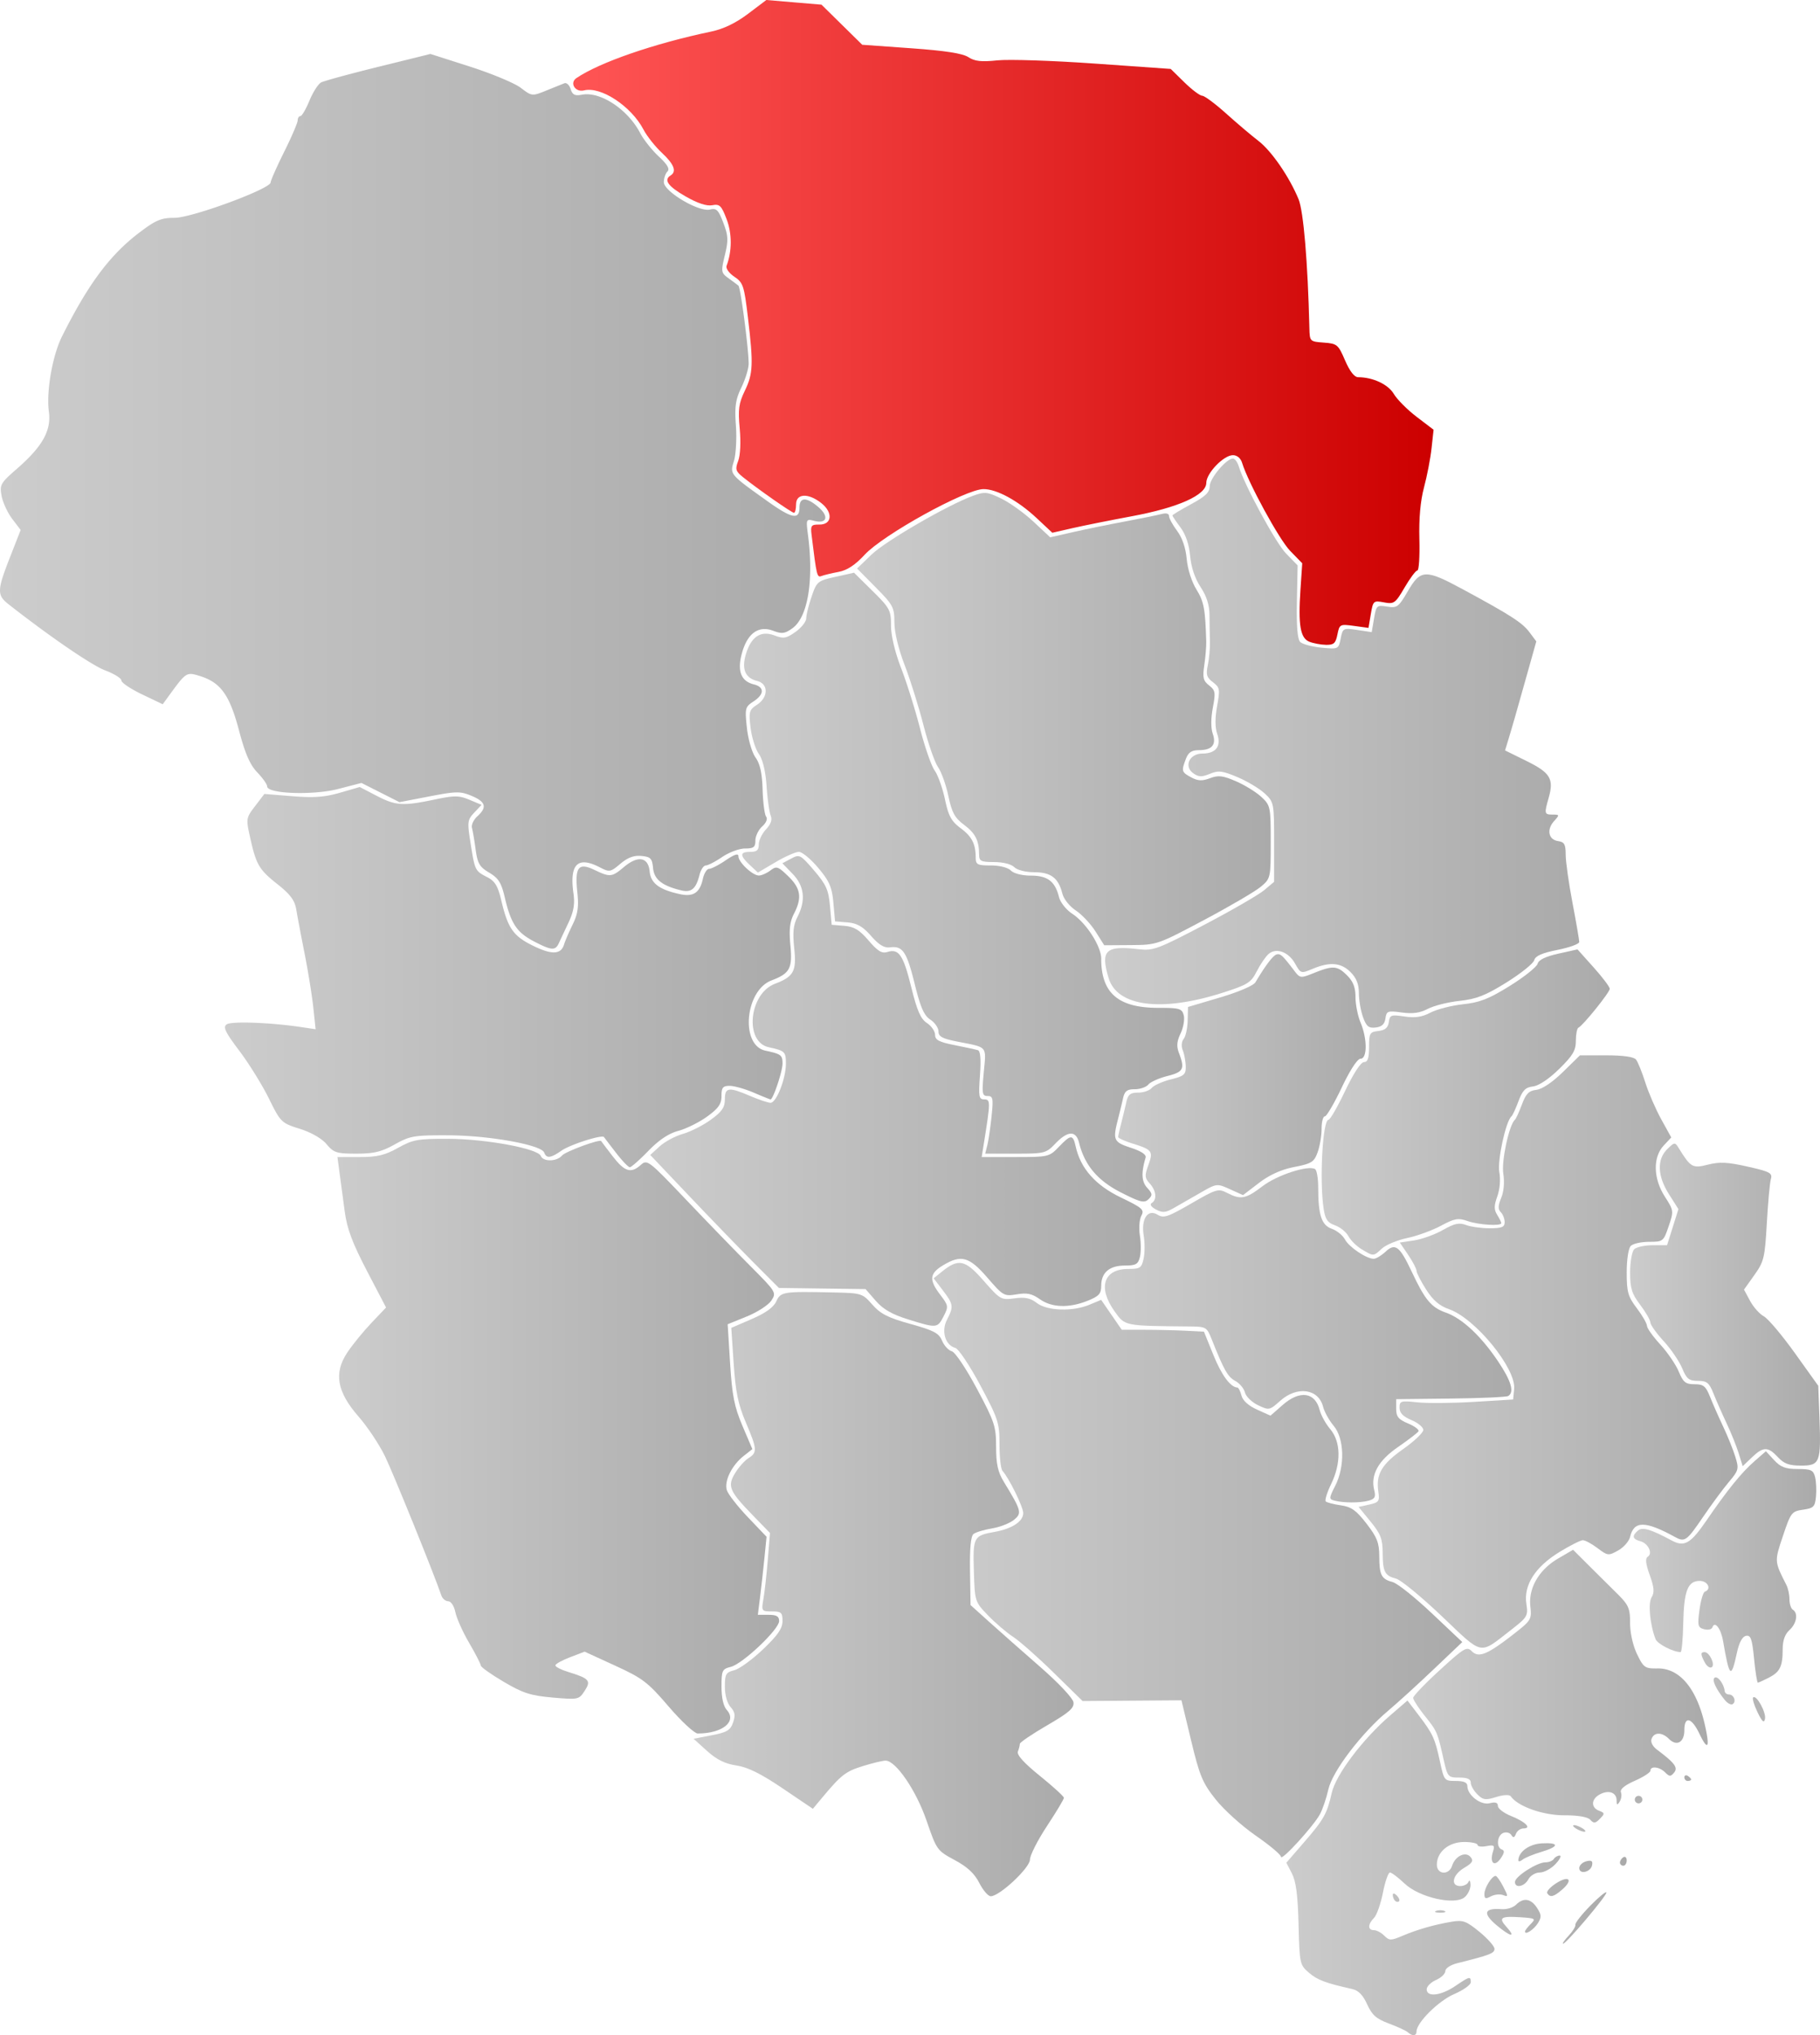 <svg xmlns="http://www.w3.org/2000/svg" xmlns:xlink="http://www.w3.org/1999/xlink" width="536.815" height="600.203" version="1.0"><defs><linearGradient id="b"><stop offset="0" style="stop-color:#f55;stop-opacity:1"/><stop offset="1" style="stop-color:#c00;stop-opacity:1"/></linearGradient><linearGradient id="a"><stop style="stop-color:#ccc;stop-opacity:1" offset="0"/><stop style="stop-color:#aaa;stop-opacity:1" offset="1"/></linearGradient><linearGradient xlink:href="#a" id="c" x1="444.429" y1="820.531" x2="544.825" y2="820.531" gradientUnits="userSpaceOnUse"/><linearGradient xlink:href="#a" id="d" x1="269.593" y1="739.809" x2="381.665" y2="739.809" gradientUnits="userSpaceOnUse"/><linearGradient xlink:href="#a" id="e" x1="340.404" y1="729.77" x2="496.325" y2="729.77" gradientUnits="userSpaceOnUse"/><linearGradient xlink:href="#a" id="f" x1="481.835" y1="768.303" x2="568.708" y2="768.303" gradientUnits="userSpaceOnUse"/><linearGradient xlink:href="#a" id="g" x1="164.546" y1="693.217" x2="294.825" y2="693.217" gradientUnits="userSpaceOnUse"/><linearGradient xlink:href="#a" id="h" x1="546.901" y1="737.492" x2="600.731" y2="737.492" gradientUnits="userSpaceOnUse"/><linearGradient xlink:href="#a" id="i" x1="465.731" y1="668.258" x2="577.511" y2="668.258" gradientUnits="userSpaceOnUse"/><linearGradient xlink:href="#a" id="j" x1="390.912" y1="663.469" x2="510.789" y2="663.469" gradientUnits="userSpaceOnUse"/><linearGradient xlink:href="#a" id="k" x1="545.825" y1="654.518" x2="601.835" y2="654.518" gradientUnits="userSpaceOnUse"/><linearGradient xlink:href="#a" id="l" x1="256.812" y1="591.412" x2="402.019" y2="591.412" gradientUnits="userSpaceOnUse"/><linearGradient xlink:href="#a" id="m" x1="454.852" y1="594.666" x2="539.825" y2="594.666" gradientUnits="userSpaceOnUse"/><linearGradient xlink:href="#a" id="n" x1="394.83" y1="589.073" x2="467.824" y2="589.073" gradientUnits="userSpaceOnUse"/><linearGradient xlink:href="#a" id="o" x1="283.951" y1="531.291" x2="414.27" y2="531.291" gradientUnits="userSpaceOnUse"/><linearGradient xlink:href="#a" id="p" x1="131.389" y1="557.84" x2="300.727" y2="557.84" gradientUnits="userSpaceOnUse"/><linearGradient xlink:href="#a" id="q" x1="390.976" y1="488.833" x2="530.825" y2="488.833" gradientUnits="userSpaceOnUse"/><linearGradient xlink:href="#a" id="r" x1="65.021" y1="417.51" x2="308.452" y2="417.51" gradientUnits="userSpaceOnUse"/><linearGradient xlink:href="#a" id="s" x1="317.812" y1="481.751" x2="439.825" y2="481.751" gradientUnits="userSpaceOnUse"/><linearGradient xlink:href="#b" id="t" x1="234.102" y1="364.76" x2="487.86" y2="364.76" gradientUnits="userSpaceOnUse"/></defs><path style="fill:url(#c);fill-opacity:1" d="M480.275 869.04c-.523-.477-3.038-1.644-5.59-2.593-3.728-1.386-4.99-2.5-6.412-5.653-1.217-2.698-2.582-4.11-4.36-4.507-7.928-1.772-10.319-2.672-12.822-4.823-2.694-2.316-2.774-2.685-3.058-14.216-.212-8.606-.744-12.711-1.948-15.034l-1.656-3.195 5.038-5.805c6.024-6.942 6.971-8.617 8.348-14.76 1.207-5.386 9.132-15.885 17.306-22.928l5.034-4.337 3.233 4.235c4.26 5.582 4.886 6.935 6.346 13.735 1.211 5.642 1.299 5.75 4.662 5.75 2.381 0 3.429.459 3.429 1.5 0 2.7 3.94 5.732 6.586 5.068 1.697-.426 2.414-.187 2.414.805 0 .775 1.761 2.115 3.915 2.976 4.237 1.696 6.172 3.651 3.612 3.651-.874 0-1.864.713-2.198 1.584-.453 1.18-.801 1.27-1.367.354-.418-.676-1.48-.953-2.361-.615-1.859.713-2.163 4.323-.413 4.906.854.285.743 1.032-.396 2.657-1.827 2.608-3.296 1.278-2.246-2.033.594-1.869.358-2.068-1.935-1.63-1.436.275-2.611.112-2.611-.361 0-.474-1.783-.862-3.961-.862-4.533 0-8.04 2.917-8.04 6.689 0 2.945 3.586 3.193 4.501.31.912-2.873 3.987-4.321 5.445-2.564.922 1.11.538 1.757-1.895 3.194-3.434 2.029-4.14 5.371-1.134 5.371 1.055 0 2.144-.562 2.421-1.25.278-.687.54-.307.584.845.043 1.152-.709 2.792-1.671 3.644-2.864 2.536-13.423.158-17.801-4.009-1.867-1.776-3.799-3.23-4.292-3.23-.493 0-1.426 2.688-2.072 5.974-.647 3.285-1.83 6.628-2.63 7.428-1.856 1.856-1.868 3.598-.027 3.598.786 0 2.161.732 3.056 1.627 1.486 1.486 1.946 1.492 5.321.065 4.475-1.893 9.397-3.305 14.52-4.167 3.386-.57 4.331-.228 8.25 2.983 2.433 1.994 4.425 4.254 4.425 5.02 0 1.293-1.363 1.816-11 4.225-1.97.492-3.5 1.502-3.5 2.31 0 .79-1.238 1.978-2.75 2.639-1.513.66-2.75 1.898-2.75 2.75 0 2.37 4.214 1.892 8.405-.952 4.266-2.895 4.595-2.976 4.595-1.123 0 .757-2.208 2.327-4.906 3.487-4.624 1.99-11.094 8.422-11.094 11.03 0 1.324-1.236 1.44-2.55.238zm47.421-28.494c1.221-1.3 2.117-2.762 1.991-3.25-.126-.488 1.879-3.032 4.454-5.654 2.576-2.623 4.684-4.336 4.684-3.807 0 1.078-11.85 15.074-12.763 15.074-.322 0 .413-1.063 1.634-2.363zm-21.252-3.09c-4.202-3.536-3.69-5.13 1.521-4.733 1.484.113 3.377-.474 4.207-1.304 2.181-2.181 4.378-1.86 6.19.907 1.322 2.017 1.37 2.758.295 4.48-1.222 1.956-3.832 3.66-3.832 2.5 0-.297.76-1.295 1.688-2.218 1.581-1.573 1.385-1.698-3.108-1.988-5.74-.37-6.49.146-4.08 2.81 3 3.315 1.274 3.043-2.881-.454zm-17.87-4.21c.688-.277 1.813-.277 2.5 0 .688.278.126.505-1.25.505-1.374 0-1.937-.227-1.25-.504zm-12.083-3.004c-.366-.366-.666-1.131-.666-1.7 0-.626.466-.567 1.183.15.65.651.95 1.416.667 1.7-.284.285-.817.217-1.184-.15zm26.366-2.048c.032-1.824 2.195-5.285 3.302-5.285.338 0 1.346 1.416 2.241 3.146 1.514 2.927 1.51 3.101-.047 2.504-.92-.354-2.54-.178-3.6.389-1.572.84-1.922.701-1.896-.754zm18.528-.187c-.307-.497.904-1.83 2.691-2.965 3.775-2.396 5.03-.979 1.695 1.914-2.485 2.155-3.546 2.41-4.386 1.05zm-9.518-3.348c.054-1.605 6.52-5.75 8.968-5.75 1.03 0 2.15-.45 2.49-1 .34-.55 1.12-1 1.733-1 .614 0 .059 1.125-1.233 2.5s-3.38 2.5-4.64 2.5c-1.266 0-2.768.894-3.36 2-1.177 2.198-4.025 2.738-3.958.75zm18.958-4.06c0-.801.926-1.699 2.058-1.995 1.535-.401 1.977-.116 1.738 1.122-.402 2.092-3.796 2.872-3.796.873zm12-1.63c0-.518.45-1.22 1-1.56.55-.34 1 .084 1 .941 0 .858-.45 1.56-1 1.56s-1-.424-1-.942zm-29.968-.687c.092-2.53 3.255-4.787 6.974-4.978 5.218-.268 5.094.962-.256 2.55-2.338.694-4.813 1.72-5.5 2.28-.688.561-1.236.627-1.218.148z" transform="translate(-65.02 -269.671)"/><path style="fill:url(#d);fill-opacity:1" d="M353.862 824.982c-1.425-2.794-3.525-4.743-7.268-6.75-5.165-2.77-5.32-2.987-8.267-11.567-3.077-8.963-9.077-17.756-12.114-17.756-.832 0-3.847.727-6.7 1.615-5.085 1.582-6.352 2.565-11.962 9.277l-2.774 3.319-8.937-6.038c-6.405-4.328-10.264-6.238-13.623-6.741-3.363-.505-5.807-1.716-8.655-4.289l-3.97-3.585 5.35-1.029c4.491-.864 5.5-1.465 6.298-3.749.736-2.107.57-3.138-.733-4.578-1.008-1.114-1.682-3.524-1.682-6.012 0-3.696.302-4.227 2.75-4.84 1.512-.38 5.337-3.157 8.5-6.172 4.37-4.167 5.75-6.165 5.75-8.33 0-2.524-.356-2.848-3.131-2.848-3.066 0-3.118-.078-2.486-3.75.355-2.062.933-7.266 1.284-11.563l.639-7.814-5.039-5.186c-7.002-7.208-7.594-8.62-5.243-12.487 1.052-1.729 2.826-3.714 3.944-4.412 2.65-1.655 2.576-2.619-.816-10.593-2.239-5.262-3-8.955-3.554-17.258l-.707-10.562 6.039-2.606c4.065-1.754 6.423-3.45 7.215-5.187 1.307-2.87 2.016-2.982 16.855-2.654 8.323.184 8.562.26 11.5 3.598 2.404 2.733 4.634 3.863 11.225 5.692 6.914 1.919 8.4 2.705 9.332 4.937.608 1.46 1.897 2.862 2.864 3.114.992.26 4.221 5.074 7.418 11.06 5.227 9.79 5.66 11.103 5.66 17.156 0 5.056.52 7.408 2.273 10.285 5.24 8.599 5.412 9.257 2.951 11.25-1.226.993-4.14 2.12-6.476 2.506-2.336.385-4.778 1.128-5.426 1.65-.785.633-1.125 4.298-1.018 10.952l.162 10 5.517 4.973c3.035 2.734 9.793 8.702 15.018 13.26 5.385 4.7 9.635 9.21 9.813 10.414.254 1.725-1.207 3.008-7.75 6.81-4.435 2.577-8.063 5.038-8.063 5.468 0 .431-.256 1.45-.57 2.267-.38.99 1.775 3.376 6.5 7.194 3.889 3.141 7.07 6.048 7.07 6.46 0 .412-2.25 4.162-5 8.333-2.75 4.17-5.008 8.62-5.018 9.888-.02 2.444-8.968 10.805-11.565 10.805-.757 0-2.278-1.767-3.38-3.927z" transform="translate(-65.02 -269.671)"/><path style="fill:url(#e);fill-opacity:1" d="M442.857 817.284c-.018-.619-3.374-3.435-7.458-6.258-4.084-2.824-9.403-7.626-11.82-10.673-3.87-4.879-4.733-6.95-7.24-17.385l-2.847-11.847-14.583.109-14.584.108-8.5-8.335c-4.675-4.584-10.075-9.358-12-10.608-1.925-1.25-5.25-4.093-7.39-6.316-3.87-4.02-3.892-4.088-4.17-13.05-.312-10.036-.078-10.483 6.06-11.563 5.152-.908 8.5-3.091 8.5-5.544 0-1.826-4.204-10.383-6.124-12.463-.482-.522-.876-4.026-.876-7.785 0-6.393-.366-7.52-5.661-17.436-3.114-5.83-6.434-10.802-7.378-11.05-2.956-.772-4.193-4.93-2.462-8.278 2.022-3.909 1.93-4.572-1.21-8.688l-2.71-3.554 2.337-1.892c5.01-4.057 6.906-3.66 12.398 2.602 4.892 5.578 5.17 5.737 9.116 5.197 3.09-.422 4.672-.093 6.57 1.367 3.052 2.347 10.55 2.6 15.522.522l3.458-1.444 3.037 4.414 3.037 4.414 6.723.004c3.697.002 9.154.128 12.124.28l5.402.277 2.768 6.831c2.433 6.005 5.024 9.536 7.07 9.637.353.018.906 1.084 1.229 2.37.37 1.476 2.058 3.002 4.572 4.136l3.985 1.797 3.571-3.135c5.089-4.468 9.606-3.84 10.952 1.52.374 1.49 1.775 4.012 3.115 5.604 3.149 3.742 3.244 10.02.246 16.191-1.204 2.478-1.916 4.778-1.582 5.111.333.334 2.33.851 4.438 1.15 3.107.442 4.543 1.464 7.583 5.397 3.12 4.038 3.752 5.652 3.765 9.622.018 5.589.611 6.726 3.985 7.635 1.375.371 6.55 4.499 11.5 9.173l9 8.498-8.5 8.085c-4.675 4.447-10.655 9.894-13.288 12.106-7.996 6.716-16.507 17.895-17.71 23.259-.58 2.594-1.709 5.909-2.506 7.365-1.97 3.599-11.425 13.927-11.464 12.523z" transform="translate(-65.02 -269.671)"/><path style="fill:url(#f);fill-opacity:1" d="M529.825 808.91c-.825-.534-1.05-.97-.5-.97s1.675.436 2.5.97c.825.532 1.05.969.5.969s-1.675-.437-2.5-.97zm4.269-2.542c-.784-.85-3.6-1.334-7.753-1.334-6.24 0-13.555-2.594-15.693-5.565-.417-.58-2.075-.511-4.321.178-3.172.974-3.896.868-5.574-.81-1.06-1.06-1.928-2.603-1.928-3.428 0-1.04-1.045-1.5-3.4-1.5-3.285 0-3.441-.179-4.588-5.25-1.864-8.247-1.898-8.326-5.54-12.907-1.9-2.389-3.457-4.793-3.462-5.343-.005-.55 3.525-4.232 7.844-8.182 7.218-6.602 7.983-7.052 9.462-5.573 2.028 2.028 4.571.99 12.27-5.007 5.22-4.066 5.422-4.4 4.992-8.216-.609-5.39 2.539-10.814 8.2-14.132l4.39-2.572 4.359 4.34c2.398 2.389 6.182 6.142 8.409 8.342 3.642 3.597 4.05 4.497 4.057 8.934.004 2.924.845 6.667 2.065 9.187 1.923 3.972 2.322 4.249 6.06 4.197 6.454-.09 11.46 5.837 13.887 16.438 1.605 7.014.972 8.111-1.592 2.76-2.287-4.772-4.413-5.247-4.413-.984 0 3.58-2.258 4.854-4.546 2.565-2.03-2.03-4.344-2.047-5.115-.037-.366.952.277 2.218 1.65 3.25 5.195 3.906 6.198 5.26 4.978 6.73-.999 1.203-1.377 1.194-2.638-.068-1.654-1.654-4.33-1.974-4.33-.519 0 .525-2.074 1.871-4.61 2.993-2.984 1.32-4.427 2.514-4.092 3.387.285.742.116 1.983-.374 2.758-.718 1.133-.896 1.06-.908-.372-.02-2.332-2.33-3.156-4.937-1.76-2.576 1.378-2.694 3.866-.23 4.823 1.696.659 1.717.854.25 2.364-1.326 1.366-1.808 1.42-2.83.313zm13.284-5.373a1.117 1.117 0 0 1 .361-1.533 1.117 1.117 0 0 1 1.533.362c.322.52.16 1.21-.362 1.532-.52.322-1.21.16-1.532-.361zm14.447-7.145c0-.582.45-.78 1-.44s1 .816 1 1.058c0 .243-.45.441-1 .441s-1-.476-1-1.059z" transform="translate(-65.02 -269.671)"/><path style="fill:url(#g);fill-opacity:1" d="M262.247 772.963c-6.164-7.194-7.66-8.336-15.8-12.065l-8.992-4.12-4.315 1.649c-2.374.906-4.315 1.99-4.315 2.407 0 .417 1.687 1.278 3.75 1.914 6.302 1.94 6.859 2.582 4.873 5.613-1.681 2.566-1.884 2.608-9.42 1.95-6.51-.57-8.748-1.29-14.453-4.652-3.713-2.188-6.75-4.344-6.75-4.792 0-.448-1.535-3.434-3.41-6.636-1.876-3.202-3.712-7.284-4.08-9.072-.384-1.867-1.287-3.25-2.121-3.25-.799 0-1.715-.787-2.037-1.75-1.97-5.888-14.074-35.786-16.601-41.003-1.666-3.439-5.16-8.688-7.763-11.663-6.42-7.336-7.403-12.857-3.372-18.922 1.521-2.29 4.719-6.216 7.105-8.727l4.34-4.565-5.643-10.805c-4.273-8.185-5.859-12.414-6.536-17.435-.491-3.647-1.178-8.767-1.527-11.38l-.634-4.75h6.514c5.221 0 7.474-.537 11.359-2.708 4.386-2.452 5.796-2.705 14.876-2.674 11.042.038 26.402 2.885 27.232 5.047.682 1.778 4.746 1.705 6.255-.113.98-1.181 11.24-4.957 11.563-4.255.052.112 1.569 2.116 3.37 4.453 3.56 4.617 5.422 5.182 8.348 2.534 1.823-1.65 2.331-1.258 13.274 10.25 6.258 6.582 14.84 15.437 19.072 19.68 7.526 7.546 7.659 7.766 6.127 10.105-.862 1.314-4.114 3.424-7.228 4.688l-5.661 2.298.721 11.555c.594 9.502 1.241 12.774 3.64 18.413l2.92 6.859-2.572 2.022c-3.502 2.755-5.794 7.442-4.946 10.113.378 1.192 3.166 4.766 6.196 7.943l5.51 5.776-.624 6.257c-.343 3.441-.921 8.62-1.285 11.507l-.66 5.25h3.138c2.387 0 3.14.443 3.14 1.848 0 2.442-10.746 12.623-14.25 13.501-2.555.64-2.75 1.055-2.75 5.841 0 3.292.57 5.783 1.58 6.898 3.061 3.383-1.324 6.912-8.59 6.912-.967 0-4.823-3.576-8.568-7.946z" transform="translate(-65.02 -269.671)"/><path style="fill:url(#h);fill-opacity:1" d="M583.398 774.623c-1.01-2.082-1.587-4.033-1.284-4.336.937-.937 3.899 4.418 3.497 6.323-.28 1.335-.852.823-2.213-1.987zm-9.645-3.59c-2.713-3.37-3.9-6.023-2.958-6.605.898-.555 2.73 1.933 2.931 3.981.054.55.624 1 1.265 1 1.455 0 2.247 2.127 1.065 2.857-.481.298-1.517-.258-2.303-1.233zm8.634-12.184c-.577-5.864-.98-7.006-2.374-6.737-1.095.21-2.03 1.945-2.684 4.983-1.692 7.852-2.214 7.412-4.083-3.447-.644-3.737-2.477-6.07-3.16-4.022-.197.589-1.285.828-2.419.532-1.86-.487-1.996-1.037-1.39-5.644.369-2.808 1.093-5.255 1.61-5.438 2.028-.72.849-3.167-1.527-3.167-3.538 0-4.668 2.92-4.864 12.572-.094 4.625-.442 8.413-.772 8.418-2.113.035-6.846-2.405-7.39-3.81-1.671-4.31-2.266-10.596-1.17-12.351.888-1.423.765-2.886-.552-6.55-1.194-3.319-1.37-4.918-.596-5.397 1.584-.979.149-3.98-2.196-4.593-2.33-.61-2.531-1.6-.645-3.164 1.305-1.083 3.796-.342 9.886 2.94 3.755 2.023 5.572.99 10.24-5.815 6.284-9.163 10.372-14.205 14.284-17.62l3.288-2.87 2.428 2.62c1.931 2.084 3.356 2.62 6.957 2.62 3.926 0 4.608.315 5.121 2.362.326 1.299.447 3.886.27 5.75-.29 3.028-.696 3.441-3.824 3.888-3.346.478-3.607.82-5.924 7.742-2.534 7.573-2.542 7.452 1.04 14.495.486.955.884 2.84.884 4.19 0 1.35.45 2.733 1 3.073 1.644 1.016 1.136 4.067-1 6-1.325 1.2-2 3.08-2 5.573 0 5.153-.772 6.758-4.072 8.464-1.556.805-3.018 1.463-3.25 1.463-.23 0-.733-3.177-1.116-7.06zm-14.512 1.154c-1.302-2.432-1.32-3.094-.085-3.094 1.459 0 3.22 3.768 2.088 4.467-.524.324-1.425-.294-2.003-1.373z" transform="translate(-65.02 -269.671)"/><path style="fill:url(#i);fill-opacity:1" d="M490.29 746.326c-6.03-5.732-12.09-10.714-13.465-11.073-3.376-.88-3.967-2.018-3.985-7.676-.013-4.041-.595-5.539-3.562-9.16l-3.547-4.328 3.146-.691c2.854-.627 3.102-.982 2.684-3.835-.749-5.098.98-8.06 7.302-12.519 3.28-2.312 5.962-4.857 5.962-5.656 0-.799-1.575-2.11-3.5-2.914-2.473-1.034-3.5-2.099-3.5-3.629 0-2.018.358-2.128 5.25-1.601 2.887.31 10.425.25 16.75-.135l11.5-.7.302-3.1c.592-6.07-11.477-20.844-19.227-23.536-2.815-.979-4.722-2.62-6.75-5.81-1.554-2.445-2.825-4.928-2.825-5.517 0-.59-1.108-2.703-2.463-4.697l-2.463-3.624 4.213-.633c2.317-.349 6.141-1.73 8.498-3.07 3.411-1.94 4.8-2.24 6.815-1.475 1.391.53 4.526.962 6.965.962 3.604 0 4.435-.337 4.435-1.8 0-.99-.515-2.315-1.145-2.944-.859-.86-.827-1.909.126-4.212.778-1.876 1.018-4.646.62-7.138-.595-3.719 1.71-14.426 3.423-15.906.319-.275 1.247-2.3 2.063-4.5 1.181-3.183 2.052-4.066 4.268-4.323 1.706-.198 4.732-2.23 7.816-5.25l5.031-4.927h7.777c5.026 0 8.126.442 8.766 1.25.545.688 1.774 3.725 2.732 6.75.958 3.025 3.074 7.912 4.703 10.86l2.961 5.36-2.224 2.368c-3.247 3.456-3.11 9.74.328 15.087 2.639 4.103 2.658 4.252 1.126 8.75-1.52 4.461-1.664 4.575-5.765 4.575-2.314 0-4.746.54-5.406 1.2-.692.692-1.2 4.005-1.2 7.822 0 5.796.37 7.112 2.972 10.55 1.635 2.16 2.985 4.5 3 5.2.015.7 1.777 3.175 3.916 5.5 2.138 2.326 4.59 5.916 5.449 7.978 1.328 3.192 2.022 3.75 4.663 3.75 2.652 0 3.318.543 4.594 3.75.82 2.063 2.558 6 3.86 8.75 1.303 2.75 2.906 6.726 3.563 8.836 1.131 3.633 1.031 4.028-1.894 7.5-1.699 2.015-5.156 6.702-7.683 10.414-4.763 7-5.31 7.385-8.204 5.799-8.8-4.823-12.108-4.827-13.243-.02-.304 1.288-1.89 3.088-3.523 4-2.856 1.596-3.09 1.57-6.065-.684-1.702-1.29-3.659-2.345-4.349-2.345-.69 0-3.838 1.595-6.996 3.544-7.108 4.387-10.499 9.74-9.653 15.239.543 3.535.318 3.914-4.58 7.717-9.49 7.368-7.995 7.668-20.361-4.083z" transform="translate(-65.02 -269.671)"/><path style="fill:url(#j);fill-opacity:1" d="M458.59 712.223c-1.618-.424-1.6-.716.25-4.344 2.922-5.728 2.713-13.95-.45-17.71-1.34-1.592-2.741-4.113-3.115-5.603-1.34-5.339-7.663-6.226-12.646-1.774-3.152 2.817-3.303 2.847-6.546 1.3-1.827-.87-3.566-2.56-3.866-3.755-.3-1.194-1.59-2.731-2.869-3.415-2.186-1.17-3.331-3.196-6.93-12.258-1.425-3.589-1.687-3.747-6.29-3.79-19.656-.181-19.242-.099-22.362-4.465-5.025-7.03-3.252-12.5 4.05-12.5 3.47 0 3.915-.298 4.514-3.022.365-1.662.38-4.699.034-6.75-.84-4.984 1.184-8.042 4.113-6.213 1.746 1.09 3.022.663 9.87-3.307 7.454-4.32 8.01-4.484 10.622-3.133 4.026 2.081 5.48 1.803 10.465-2.002 4.301-3.285 13.47-6.26 15.474-5.021.504.311.917 2.733.917 5.382 0 8.167.981 11.164 4.002 12.217 1.491.52 3.242 1.937 3.891 3.15 1.217 2.274 6.325 5.7 8.5 5.7.676 0 2.236-.938 3.466-2.084 2.861-2.666 4.178-1.657 7.747 5.936 3.9 8.296 5.758 10.52 10.043 12.023 4.818 1.69 10.394 6.904 15.45 14.445 3.848 5.742 4.8 9.005 2.959 10.143-.518.32-8.168.663-17 .761l-16.058.179v2.85c0 2.316.66 3.124 3.54 4.327 1.947.814 3.31 1.853 3.028 2.308-.281.456-2.986 2.533-6.01 4.616-5.865 4.039-8.168 8.22-7.028 12.758.501 1.998.178 2.583-1.706 3.087-2.563.687-7.366.67-10.059-.036z" transform="translate(-65.02 -269.671)"/><path style="fill:url(#k);fill-opacity:1" d="M577.842 698.245c-.657-2.11-2.26-6.086-3.563-8.836-1.302-2.75-3.04-6.687-3.86-8.75-1.276-3.207-1.942-3.75-4.594-3.75-2.64 0-3.335-.558-4.663-3.75-.859-2.062-3.311-5.652-5.45-7.977-2.138-2.326-3.9-4.8-3.915-5.5-.015-.7-1.365-3.04-3-5.201-2.478-3.275-2.972-4.863-2.972-9.55 0-3.092.54-6.162 1.2-6.822.66-.66 3.112-1.2 5.449-1.2h4.249l1.677-5.32 1.677-5.32-2.809-4.43c-3.413-5.384-3.576-10.27-.444-13.307 2.117-2.052 2.228-2.06 3.345-.254 3.538 5.72 4.074 6.022 8.628 4.866 3.418-.867 5.799-.748 11.708.588 6.6 1.492 7.354 1.898 6.84 3.677-.318 1.1-.855 6.95-1.194 13-.57 10.178-.845 11.321-3.674 15.296l-3.057 4.296 1.796 3.335c.987 1.834 2.81 3.878 4.05 4.542 1.24.663 5.36 5.545 9.157 10.847l6.902 9.64.348 9.314c.498 13.326.153 14.23-5.415 14.23-3.546 0-5.031-.542-6.846-2.5-2.925-3.156-4.309-3.14-7.677.086l-2.699 2.586-1.194-3.836z" transform="translate(-65.02 -269.671)"/><path style="fill:url(#l);fill-opacity:1" d="M332.825 658.775c-4.7-1.462-7.33-2.976-9.5-5.471l-3-3.45-12.784-.17-12.784-.172-7.525-7.551c-4.139-4.154-12.676-12.977-18.972-19.609l-11.448-12.057 2.757-2.525c1.515-1.389 4.596-3.047 6.844-3.685 2.25-.638 5.962-2.516 8.25-4.174 3.284-2.379 4.162-3.646 4.162-6.008 0-3.585 1.11-3.733 7.5-.994 2.566 1.1 5.254 2 5.974 2 1.732 0 4.526-7.13 4.526-11.551 0-3.522-.295-3.803-5.079-4.841-7.215-1.566-5.825-15.793 1.827-18.702 5.56-2.114 6.432-3.712 5.708-10.467-.501-4.683-.277-6.886.943-9.244 2.53-4.892 2.056-9.13-1.42-12.717l-3.022-3.117 2.581-1.381c2.48-1.328 2.744-1.191 6.771 3.507 3.56 4.152 4.266 5.724 4.69 10.45l.5 5.563 3.723.309c2.914.242 4.472 1.184 7.174 4.341 2.715 3.172 3.906 3.89 5.576 3.359 3.338-1.06 4.662.915 7.025 10.479 1.7 6.884 2.748 9.27 4.602 10.485 1.32.866 2.4 2.431 2.4 3.48 0 1.522 1.157 2.133 5.75 3.035 3.163.622 6.256 1.293 6.873 1.49.755.243.956 2.68.616 7.442-.451 6.298-.311 7.08 1.263 7.08 1.863 0 1.86.658-.076 12.75l-.68 4.25h9.94c9.74 0 9.999-.06 12.815-3 3.567-3.723 4.179-3.737 4.976-.108 1.416 6.448 5.833 11.437 13.302 15.025 6.398 3.073 7.008 3.615 6.061 5.383-.579 1.082-.773 3.715-.431 5.851s.34 5.001-.002 6.367c-.527 2.101-1.21 2.482-4.443 2.482-4.542 0-6.963 2.073-6.963 5.963 0 2.359-.658 3.083-4.02 4.429-5.498 2.2-10.582 2.028-14.098-.476-2.292-1.632-3.765-1.942-6.788-1.432-3.729.63-4.026.462-8.668-4.916-5.388-6.24-7.756-6.883-13.176-3.579-3.913 2.386-4.067 4.252-.714 8.647 2.418 3.17 2.463 3.465.974 6.344-1.822 3.523-1.988 3.537-10.51.886z" transform="translate(-65.02 -269.671)"/><path style="fill:url(#m);fill-opacity:1" d="M466.621 638.089c-1.487-.901-3.239-2.639-3.893-3.861-.655-1.223-2.43-2.655-3.944-3.183-2.178-.76-2.877-1.763-3.342-4.798-1.287-8.388-.311-26.338 1.432-26.338.47 0 2.673-3.825 4.894-8.5 2.436-5.128 4.637-8.5 5.548-8.5 1.118 0 1.509-1.147 1.509-4.433 0-4.094.21-4.458 2.75-4.75 1.989-.23 2.84-.953 3.076-2.617.3-2.112.676-2.247 4.618-1.656 3.16.474 5.184.173 7.674-1.143 1.86-.983 6.172-2.09 9.582-2.46 5.008-.543 7.68-1.594 13.885-5.461 4.225-2.634 7.883-5.556 8.128-6.493.298-1.137 2.33-2.126 6.105-2.97l5.66-1.267 4.76 5.315c2.62 2.924 4.762 5.764 4.762 6.311 0 1.055-7.925 10.892-9.231 11.457-.423.184-.77 1.916-.77 3.85 0 2.893-.873 4.37-4.93 8.343-3.004 2.942-6.017 4.954-7.714 5.151-2.216.257-3.087 1.14-4.268 4.323-.816 2.2-1.754 4.225-2.084 4.5-1.661 1.385-4.21 13.085-3.58 16.44.406 2.167.17 5.044-.587 7.136-.998 2.761-1.01 3.917-.052 5.45.669 1.071 1.216 2.178 1.216 2.46 0 .94-6.653.531-9.92-.608-2.795-.974-3.83-.792-7.899 1.392-2.575 1.382-7.062 3.011-9.97 3.62-2.91.608-6.257 2.007-7.44 3.108-2.495 2.325-2.439 2.324-5.975.182z" transform="translate(-65.02 -269.671)"/><path style="fill:url(#n);fill-opacity:1" d="M405.986 626.372c-1.43-.756-1.916-1.497-1.25-1.908 1.601-.99 1.326-3.635-.599-5.762-1.471-1.626-1.523-2.322-.4-5.428 1.476-4.08 1.148-4.527-4.662-6.351-2.338-.734-4.248-1.6-4.245-1.924.003-.324.41-2.165.903-4.09a258.142 258.142 0 0 0 1.514-6.25c.496-2.215 1.172-2.75 3.474-2.75 1.573 0 3.378-.625 4.012-1.389.634-.764 3.164-1.895 5.622-2.514 3.96-.997 4.462-1.438 4.4-3.861-.04-1.505-.434-3.636-.877-4.736-.474-1.176-.364-2.552.268-3.34.591-.738 1.12-3.16 1.176-5.384l.101-4.042 9.451-2.798c5.455-1.615 9.874-3.512 10.45-4.487 2.862-4.835 5.123-7.835 6.161-8.175 1.164-.382 1.754.147 5.187 4.646 1.83 2.398 1.884 2.405 6.02.75 5.541-2.217 6.777-2.117 9.678.785 1.772 1.772 2.455 3.545 2.455 6.378 0 2.157.675 5.538 1.5 7.513 2.002 4.792 1.997 10.654-.01 10.654-.91 0-3.11 3.372-5.547 8.5-2.221 4.675-4.467 8.5-4.99 8.5-.525 0-.953 1.656-.953 3.68 0 2.023-.525 5.129-1.166 6.902-1.045 2.889-1.76 3.34-6.895 4.35-3.846.757-7.272 2.305-10.422 4.71l-4.692 3.583-3.858-1.74c-3.833-1.728-3.888-1.722-8.662 1.02a9949.85 9949.85 0 0 1-7.805 4.476c-2.493 1.428-3.395 1.51-5.339.482z" transform="translate(-65.02 -269.671)"/><path style="fill:url(#o);fill-opacity:1" d="M395.623 621.338c-6.886-3.502-10.706-8.045-12.338-14.679-.89-3.615-3.341-3.527-6.96.25-2.773 2.895-3.189 3-11.796 3h-8.921l.621-2.474c.342-1.361.905-5.186 1.25-8.5.56-5.354.431-6.026-1.155-6.026-1.608 0-1.721-.703-1.133-7.028.73-7.858 1.254-7.24-7.616-8.984-4.594-.902-5.75-1.513-5.75-3.036 0-1.048-1.08-2.613-2.4-3.479-1.855-1.214-2.902-3.601-4.603-10.485-2.362-9.56-3.545-11.321-7.27-10.833-1.713.224-3.283-.718-5.606-3.364-2.44-2.78-4.13-3.751-6.925-3.984l-3.696-.307-.5-5.525c-.416-4.592-1.17-6.324-4.462-10.25-2.179-2.599-4.747-4.725-5.706-4.725-.96 0-4.073 1.373-6.92 3.051l-5.174 3.052-2.37-2.226c-3.029-2.846-2.994-3.877.132-3.877 1.904 0 2.5-.52 2.5-2.185 0-1.202.957-3.205 2.126-4.45 1.432-1.524 1.885-2.851 1.386-4.064-.407-.99-.953-4.91-1.213-8.708-.302-4.417-1.128-7.843-2.29-9.5-.999-1.426-2.093-4.898-2.43-7.716-.564-4.701-.407-5.26 1.903-6.773 3.382-2.217 3.409-6.163.047-7.007-3.586-.9-4.664-3.546-3.281-8.053 1.56-5.084 4.387-6.885 8.418-5.364 2.657 1.003 3.467.862 6.195-1.081 1.726-1.23 3.139-3.024 3.139-3.989 0-.964.709-3.834 1.575-6.377 1.521-4.463 1.764-4.665 7.047-5.848l5.471-1.224 5.454 5.385c5.104 5.041 5.453 5.694 5.453 10.202 0 2.961 1.16 7.827 3.013 12.63 1.657 4.297 4.155 12.27 5.55 17.717 1.396 5.448 3.336 11.03 4.311 12.405.976 1.375 2.343 5.2 3.039 8.5 1.033 4.9 1.878 6.459 4.61 8.5 3.37 2.519 4.438 4.612 4.463 8.75.012 1.993.52 2.25 4.442 2.25 2.604 0 5.047.618 5.929 1.5.88.88 3.324 1.5 5.916 1.5 4.904 0 7.12 1.694 8.276 6.324.394 1.58 2.135 3.762 3.95 4.952 4.071 2.668 8.5 9.554 8.5 13.213 0 10.182 5.025 14.511 16.844 14.511 6.284 0 6.976.203 7.496 2.191.316 1.205-.099 3.607-.92 5.338-1.132 2.385-1.242 3.807-.456 5.874 1.75 4.605 1.29 5.505-3.433 6.694-2.458.619-4.988 1.75-5.622 2.514-.634.764-2.44 1.39-4.012 1.39-2.302 0-2.978.534-3.474 2.75a258.142 258.142 0 0 1-1.514 6.25c-1.529 5.964-1.232 6.602 3.842 8.261 3.053.999 4.607 2.034 4.35 2.896-1.339 4.502-1.206 7.068.464 8.913 1.562 1.726 1.611 2.176.369 3.378-1.227 1.187-2.4.896-8.135-2.02z" transform="translate(-65.02 -269.671)"/><path style="fill:url(#p);fill-opacity:1" d="M246.716 609.66a604.616 604.616 0 0 1-3.555-4.639c-.573-.797-9.938 2.192-12.546 4.005-3.206 2.229-4.395 2.357-5.089.548-.87-2.268-16.218-5.032-28.201-5.079-10.163-.04-11.371.165-15.876 2.686-3.903 2.184-6.161 2.728-11.315 2.728-5.818 0-6.664-.269-8.786-2.79-1.42-1.688-4.543-3.481-7.91-4.543-5.437-1.713-5.644-1.917-9.119-8.96-1.956-3.964-5.873-10.28-8.705-14.037-4.193-5.562-4.883-7.012-3.719-7.81 1.401-.961 12.845-.547 21.826.789l4.396.654-.685-6.402c-.377-3.52-1.533-10.676-2.567-15.9-1.035-5.226-2.144-11.086-2.463-13.023-.443-2.68-1.756-4.45-5.493-7.41-5.502-4.36-6.305-5.725-8.114-13.81-1.241-5.546-1.208-5.758 1.465-9.262l2.736-3.586 8.235.668c6.336.514 9.578.278 14.056-1.024l5.82-1.692 4.95 2.57c5.708 2.96 7.743 3.097 17.077 1.144 5.961-1.248 7.25-1.24 10.366.062l3.557 1.486-2.158 2.297c-2.026 2.156-2.091 2.714-1.07 9.109 1.282 8.022 1.3 8.06 4.952 9.948 2.219 1.147 3.098 2.603 4.071 6.743 1.955 8.315 3.543 10.59 9.399 13.462 5.562 2.728 8.247 2.607 9.149-.41.291-.975 1.42-3.595 2.51-5.822 1.544-3.159 1.852-5.247 1.4-9.5-.792-7.455.292-8.904 4.99-6.664 4.678 2.23 5.178 2.183 8.768-.838 4.122-3.469 7.16-2.943 7.57 1.309.34 3.517 2.845 5.39 8.978 6.71 3.93.847 5.822-.429 6.724-4.537.354-1.612 1.178-2.93 1.832-2.93.654 0 2.868-1.142 4.92-2.537 2.575-1.749 3.733-2.113 3.733-1.174 0 1.772 4.215 5.72 6.064 5.678.79-.017 2.312-.694 3.383-1.504 1.78-1.347 2.231-1.198 5.25 1.728 3.694 3.58 4.113 6.341 1.676 11.053-1.221 2.362-1.482 4.687-1.048 9.338.634 6.786-.165 8.265-5.577 10.323-7.822 2.974-9.245 19.092-1.827 20.702 4.694 1.018 5.079 1.31 5.079 3.84 0 2.263-2.77 10.552-3.526 10.552-.17 0-2.408-.9-4.974-2-2.566-1.1-5.754-2-7.083-2-2.018 0-2.417.495-2.417 2.994 0 2.372-.882 3.632-4.246 6.07-2.336 1.691-6.147 3.584-8.47 4.205-2.852.763-5.732 2.686-8.879 5.93-2.561 2.64-5.013 4.801-5.447 4.801-.435 0-2.265-1.912-4.067-4.25z" transform="translate(-65.02 -269.671)"/><path style="fill:url(#q);fill-opacity:1" d="M467.042 569.634c-.67-1.852-1.217-5.043-1.217-7.091 0-2.621-.727-4.452-2.455-6.18-2.807-2.806-6.078-3.094-11.138-.98-3.493 1.46-3.547 1.444-5.218-1.527-1.939-3.446-5.5-4.763-7.775-2.875-.858.712-2.428 2.995-3.489 5.074-1.753 3.437-2.675 4.018-10.176 6.415-18.001 5.752-31.048 4.06-33.57-4.356-2.451-8.181-.913-9.65 8.906-8.501 4.244.496 5.678-.039 19.311-7.2 8.1-4.255 16.049-8.849 17.665-10.209l2.939-2.473v-11.724c0-11.497-.054-11.774-2.75-14.307-1.513-1.42-5.112-3.585-7.998-4.81-4.513-1.913-5.66-2.054-8.192-1.006-2.372.983-3.318.958-4.867-.128-2.914-2.041-1.188-5.847 2.652-5.847 4.01 0 5.64-2.172 4.367-5.82-.655-1.879-.664-4.696-.026-8.207.898-4.94.804-5.471-1.242-7.015-1.84-1.388-2.092-2.241-1.495-5.064.395-1.866.673-4.969.618-6.894-.056-1.925-.112-5.45-.125-7.833-.017-2.967-.846-5.576-2.632-8.275-1.67-2.521-2.778-5.823-3.08-9.166-.305-3.38-1.311-6.35-2.85-8.41-1.31-1.75-2.38-3.34-2.38-3.534 0-.194 2.473-1.686 5.496-3.317 4.235-2.284 5.498-3.5 5.5-5.292.004-2.31 4.924-8.173 6.86-8.173.555 0 1.318 1.013 1.695 2.25 1.74 5.704 10.907 22.606 13.972 25.759l3.412 3.509-.218 10.69c-.146 7.2.172 11.078.974 11.881.655.657 3.467 1.412 6.25 1.68 5.015.481 5.063.459 5.692-2.683.619-3.097.73-3.154 4.896-2.53l4.262.64.68-4.023c.651-3.858.81-4.002 3.854-3.512 2.95.474 3.385.15 6.135-4.575 3.752-6.448 5.169-6.491 16.244-.504 14.087 7.616 17.507 9.82 19.614 12.642l2.016 2.701-2.325 8.288c-3.445 12.278-4.773 16.92-5.888 20.576l-1.004 3.288 6.38 3.145c6.998 3.451 8.083 5.27 6.48 10.856-1.339 4.669-1.278 4.922 1.178 4.922 2.064 0 2.081.082.412 1.926-2.26 2.497-1.654 5.488 1.193 5.894 1.856.265 2.24.95 2.24 4.002 0 2.025.9 8.405 2 14.178 1.1 5.773 2 10.977 2 11.565 0 .587-2.883 1.641-6.407 2.342-4.579.91-6.538 1.774-6.866 3.029-.253.965-3.917 3.91-8.142 6.544-6.205 3.867-8.877 4.918-13.885 5.461-3.41.37-7.632 1.43-9.382 2.356-2.292 1.213-4.434 1.512-7.664 1.07-4.165-.572-4.506-.447-4.818 1.759-.239 1.683-1.073 2.46-2.869 2.67-2.08.242-2.75-.306-3.75-3.071z" transform="translate(-65.02 -269.671)"/><path style="fill:url(#r);fill-opacity:1" d="M222.596 547.352c-5.17-2.689-6.87-5.25-8.726-13.146-.99-4.218-1.855-5.577-4.561-7.174-2.83-1.67-3.439-2.704-3.996-6.796-.36-2.655-.85-5.539-1.086-6.409-.237-.87.476-2.403 1.584-3.405 2.937-2.659 2.485-4.289-1.67-6.026-3.345-1.397-4.5-1.382-12.492.155l-8.806 1.695-5.605-2.836-5.605-2.837-6.845 1.776c-7.41 1.922-20.963 1.44-20.963-.744 0-.605-1.316-2.472-2.924-4.148-2.146-2.237-3.58-5.53-5.39-12.378-2.759-10.439-5.394-14.118-11.474-16.017-4.017-1.255-4.09-1.21-9.09 5.654l-1.932 2.652-6.095-2.913c-3.352-1.603-6.095-3.445-6.095-4.094 0-.649-2.138-1.983-4.75-2.964-3.963-1.488-16.156-9.825-28.5-19.487-3.487-2.73-3.449-4.088.393-13.904l3.144-8.031-2.493-3.283c-1.37-1.806-2.78-4.858-3.13-6.783-.596-3.267-.3-3.794 4.44-7.916 7.605-6.61 10.269-11.346 9.507-16.9-.808-5.898 1.045-16.544 3.863-22.184 7.703-15.423 14.085-24 22.772-30.607 4.914-3.737 6.472-4.393 10.442-4.393 5.118 0 28.291-8.54 28.337-10.443.014-.581 1.814-4.652 4-9.046 2.186-4.394 3.975-8.556 3.975-9.25 0-.693.358-1.26.795-1.26.437 0 1.64-2.052 2.674-4.56 1.034-2.506 2.59-4.926 3.456-5.376.866-.45 8.467-2.522 16.891-4.605l15.317-3.787 11.683 3.736c6.426 2.055 13.169 4.869 14.983 6.253 3.269 2.492 3.34 2.5 7.5.817 2.31-.934 4.723-1.906 5.36-2.16.638-.255 1.47.513 1.849 1.707.542 1.707 1.254 2.062 3.34 1.663 5.404-1.033 13.501 4.303 17.164 11.311 1.006 1.925 3.468 5.025 5.47 6.89 2.566 2.388 3.327 3.7 2.579 4.45-.584.583-1.061 2-1.061 3.15 0 2.75 10.353 8.89 13.612 8.071 1.896-.475 2.473.096 3.92 3.883 1.46 3.823 1.524 5.153.464 9.572-1.176 4.904-1.129 5.206 1.08 6.808 1.271.922 2.584 1.901 2.918 2.176.647.533 3.032 18.768 3.015 23.062-.005 1.41-.963 4.537-2.13 6.95-1.74 3.603-2.03 5.625-1.625 11.294.271 3.798.008 8.489-.586 10.424-1.22 3.973-1.321 3.852 10.14 12.02 6.917 4.931 9.192 5.364 9.192 1.75 0-3.168 2.042-3.227 5.604-.164 3.173 2.73 2.497 4.979-1.216 4.047-2.455-.616-2.48-.558-1.864 4.246 1.732 13.491-.074 24.191-4.632 27.444-2.199 1.569-3.085 1.68-5.65.713-4.284-1.617-7.56.708-9.188 6.522-1.483 5.295-.348 8.33 3.475 9.289 3.194.801 3.149 2.913-.108 5.047-2.446 1.602-2.545 2.004-1.925 7.773.368 3.412 1.483 7.25 2.542 8.742 1.336 1.883 1.946 4.653 2.09 9.5.113 3.762.578 7.335 1.035 7.94.496.656.027 1.824-1.167 2.904-1.098.994-1.996 2.862-1.996 4.152 0 1.948-.517 2.345-3.053 2.345-1.68 0-4.709 1.125-6.732 2.5-2.024 1.375-4.201 2.5-4.839 2.5-.638 0-1.47 1.235-1.848 2.745-1.04 4.144-2.415 5.318-5.393 4.605-5.642-1.35-7.996-3.215-8.321-6.592-.273-2.832-.72-3.297-3.425-3.56-2.195-.215-4.02.462-6.203 2.299-2.955 2.486-3.227 2.533-6.09 1.053-6.544-3.384-8.981-.944-7.751 7.76.44 3.119.048 5.341-1.534 8.69a1138.364 1138.364 0 0 0-2.79 5.94c-1.028 2.23-2.153 2.153-7.25-.497z" transform="translate(-65.02 -269.671)"/><path style="fill:url(#s);fill-opacity:1" d="M388.145 544.383c-1.417-2.24-4.036-5.028-5.82-6.198-1.816-1.19-3.557-3.373-3.951-4.952-1.156-4.63-3.372-6.324-8.276-6.324-2.592 0-5.036-.62-5.916-1.5-.882-.882-3.325-1.5-5.929-1.5-3.922 0-4.43-.257-4.442-2.25-.025-4.138-1.093-6.231-4.463-8.75-2.732-2.041-3.577-3.6-4.61-8.5-.696-3.3-2.063-7.125-3.039-8.5-.975-1.375-2.915-6.957-4.31-12.405-1.396-5.447-3.894-13.42-5.551-17.717-1.833-4.752-3.013-9.676-3.013-12.567 0-4.421-.384-5.14-5.507-10.317l-5.506-5.565 4.256-4.103c4.17-4.02 22.621-14.701 30.014-17.374 3.405-1.231 4.147-1.154 8.301.864 2.51 1.22 6.774 4.286 9.477 6.814l4.915 4.598 6.775-1.543c3.726-.848 10.6-2.256 15.275-3.128 4.675-.873 9.512-1.857 10.75-2.188 1.405-.376 2.25-.158 2.25.581 0 .651 1.07 2.616 2.38 4.367 1.523 2.038 2.545 5.026 2.84 8.308.27 2.992 1.465 6.738 2.871 9 2.204 3.545 2.606 5.685 2.888 15.375.04 1.375-.218 4.483-.573 6.905-.545 3.718-.325 4.655 1.412 6 1.85 1.433 1.962 2.101 1.106 6.584-.588 3.079-.6 6.005-.029 7.64 1.143 3.278-.205 4.871-4.12 4.871-2.112 0-3.07.647-3.8 2.565-1.375 3.616-1.283 3.933 1.58 5.465 1.991 1.065 3.213 1.119 5.537.241 2.475-.934 3.785-.777 7.695.919 2.592 1.124 5.95 3.2 7.463 4.614 2.669 2.495 2.75 2.885 2.75 13.294 0 10.63-.026 10.746-2.928 13.188-1.61 1.355-9.148 5.769-16.75 9.809-13.704 7.282-13.889 7.345-21.625 7.397l-7.802.052-2.575-4.07z" transform="translate(-65.02 -269.671)"/><path style="fill:url(#t);fill-opacity:1" d="M451.2 458.924c-2.651-1.07-3.302-4.9-2.604-15.322l.522-7.808-3.59-3.692c-3.206-3.297-12.369-20.094-14.152-25.943-.414-1.36-1.482-2.25-2.696-2.25-2.743 0-7.854 5.316-7.859 8.173-.005 3.593-8.29 7.302-21.996 9.847-6.325 1.175-14.182 2.75-17.46 3.5l-5.959 1.362-4.649-4.348c-5.472-5.119-11.74-8.536-15.642-8.529-5.28.01-29.606 13.445-35.063 19.365-2.79 3.025-5.158 4.582-7.7 5.059-2.018.379-4.28.923-5.025 1.209-1.33.51-1.436.072-2.935-12.17-.332-2.712-.092-3.028 2.281-3 3.79.046 4.114-3.566.571-6.352-3.84-3.022-7.42-2.836-7.42.384 0 1.375-.276 2.5-.614 2.5-.648 0-10.795-7.093-15.03-10.506-2.188-1.763-2.36-2.349-1.422-4.818.63-1.656.812-5.571.443-9.534-.524-5.644-.283-7.43 1.5-11.12 2.453-5.078 2.568-7.785.922-21.65-1.113-9.368-1.413-10.268-4.005-12-1.548-1.033-2.576-2.47-2.296-3.21 1.636-4.315 1.642-9.509.014-13.77-1.538-4.028-2.05-4.522-4.243-4.103-1.63.312-4.364-.596-7.882-2.616-5.177-2.974-6.515-4.857-4.386-6.173 1.857-1.148 1.016-3.322-2.58-6.669-1.968-1.832-4.402-4.906-5.408-6.83-3.609-6.906-12.583-12.827-17.55-11.58-2.597.651-4.36-2.198-2.246-3.632 6.84-4.641 22.952-10.202 39.736-13.714 3.639-.761 7.254-2.5 10.865-5.227l5.412-4.086 8.136.688 8.135.688 6.01 5.914 6.008 5.913 14.438 1.032c10.076.72 15.171 1.512 16.864 2.62 1.874 1.229 3.817 1.444 8.552.946 3.37-.354 16.253.07 28.628.943l22.5 1.585 4.038 3.955c2.22 2.175 4.587 3.954 5.258 3.954.672 0 3.849 2.363 7.06 5.25 3.213 2.888 7.48 6.504 9.485 8.037 3.87 2.96 9.135 10.598 11.865 17.213 1.467 3.555 2.726 18.516 3.197 38 .096 3.958.14 4.003 4.246 4.303 3.93.286 4.263.565 6.278 5.25 1.37 3.184 2.742 4.95 3.85 4.953 4.373.014 8.864 2.116 10.523 4.926.963 1.629 3.996 4.673 6.742 6.765l4.992 3.803-.604 5.5c-.332 3.025-1.33 8.2-2.218 11.5-1.063 3.95-1.53 9.162-1.368 15.25.135 5.088-.13 9.25-.589 9.25-.46 0-2.15 2.253-3.758 5.005-2.739 4.69-3.125 4.968-6.107 4.409-3.078-.578-3.206-.463-3.87 3.464l-.686 4.061-4.269-.585c-4.146-.568-4.287-.495-4.892 2.53-.522 2.612-1.072 3.106-3.398 3.053-1.526-.035-3.731-.45-4.9-.922z" transform="translate(-65.02 -269.671)"/></svg>